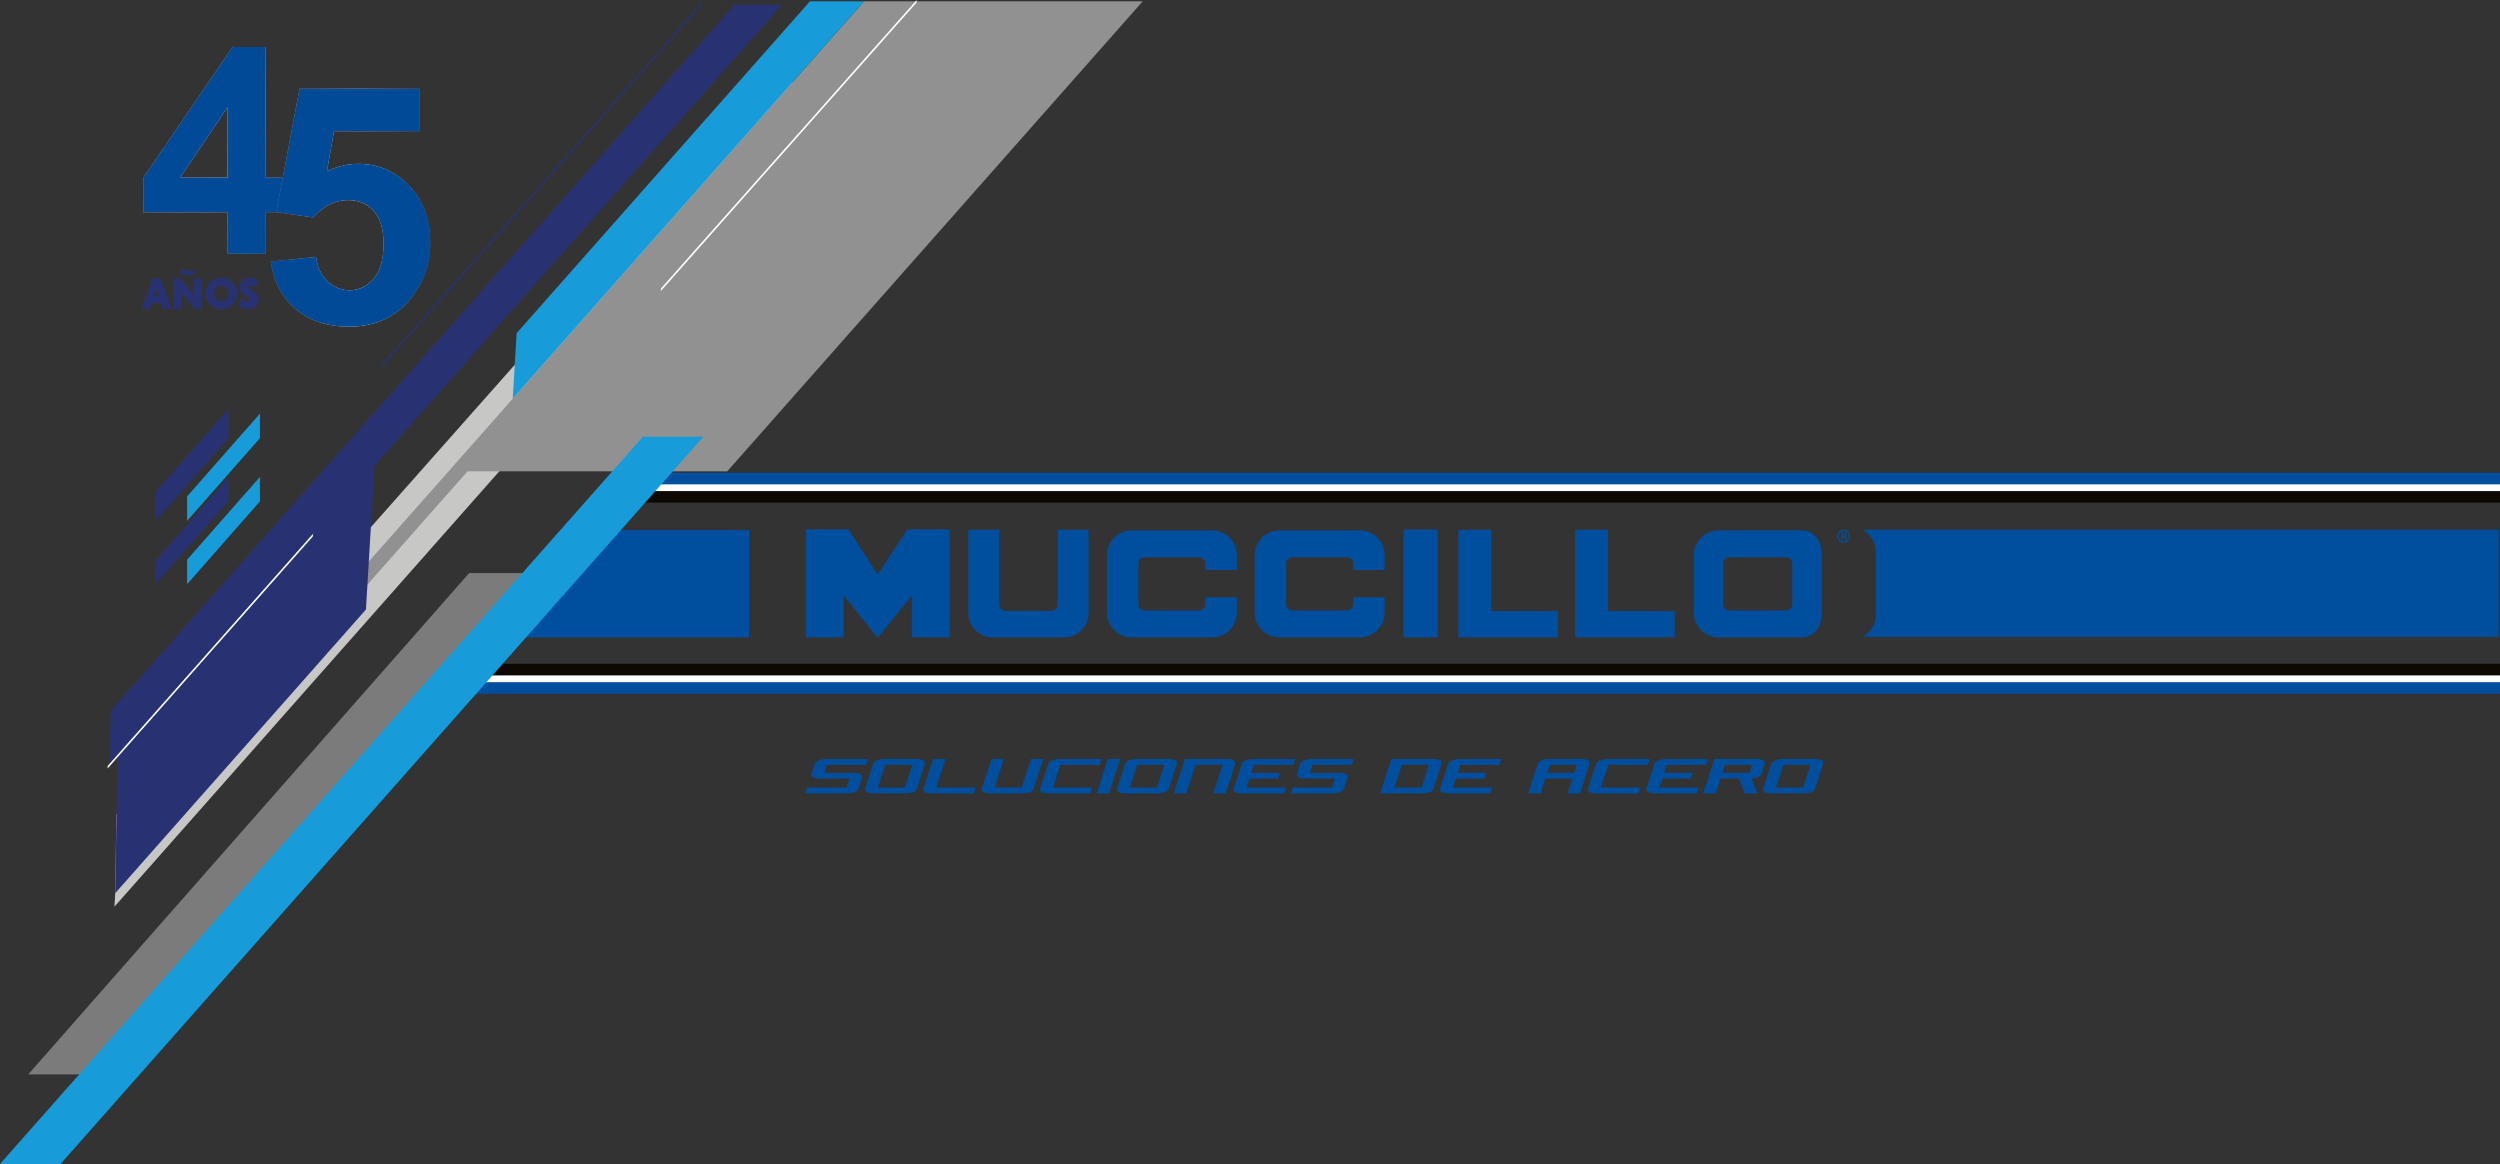<svg xmlns="http://www.w3.org/2000/svg" xmlns:xlink="http://www.w3.org/1999/xlink" viewBox="0 0 2686.57 1250.86"><rect x="0" y="0" width="2686.57" height="1250.86" fill="#333333" stroke="none"/><defs><style>.cls-1{isolation:isolate;}.cls-2{fill:#283272;}.cls-3{fill:url(#Degradado_sin_nombre_6);}.cls-4,.cls-7{fill:#004a97;}.cls-4,.cls-6{mix-blend-mode:multiply;}.cls-5{fill:url(#Degradado_sin_nombre_16);}.cls-8{fill:#189cd9;}.cls-10,.cls-9{fill:#004f9f;}.cls-10{fill-rule:evenodd;}.cls-11{fill:#fff;}.cls-12{fill:#0d0802;}.cls-13{fill:#c7c7c6;}.cls-14{fill:#929191;}.cls-15{fill:#7c7b7c;}</style><linearGradient id="Degradado_sin_nombre_6" x1="168.69" y1="103.94" x2="315.98" y2="206.05" gradientUnits="userSpaceOnUse"><stop offset="0" stop-color="#7b797a"></stop><stop offset="0.57" stop-color="#fff"></stop><stop offset="1" stop-color="#868686"></stop></linearGradient><linearGradient id="Degradado_sin_nombre_16" x1="290.98" y1="223.14" x2="462.36" y2="223.14" gradientUnits="userSpaceOnUse"><stop offset="0" stop-color="#7c7b7c"></stop><stop offset="0.57" stop-color="#fff"></stop><stop offset="1" stop-color="#646463"></stop></linearGradient></defs><g class="cls-1"><g id="Capa_2" data-name="Capa 2"><g id="Capa_1-2" data-name="Capa 1"><path class="cls-2" d="M184.05,331.75h-8.87l-2.27-6.08h-9.86l-2.28,6.08h-8.84l12-32.68h8.15Zm-18.38-13.32h4.64L168,310.34Z"></path><path class="cls-2" d="M208,317V299.07h8.68v32.68h-7.86l-14.16-17.89v17.89H186V299.07h7.86Zm-5.63-21.1a9.58,9.58,0,0,1-2-.95,7.4,7.4,0,0,0-1.08-.56,2.73,2.73,0,0,0-.94-.22c-.72,0-1.39.55-2,1.65l-3.56-1.94q2-4.38,5.32-4.38a7,7,0,0,1,2.24.34,11.2,11.2,0,0,1,2,.95,7.15,7.15,0,0,0,1.11.55,2.56,2.56,0,0,0,.94.23c.7,0,1.37-.56,2-1.67L210.1,292q-2.16,4.23-5.43,4.23A7.45,7.45,0,0,1,202.38,295.86Z"></path><path class="cls-2" d="M225.6,327.3a16.64,16.64,0,0,1,0-23.8,17.28,17.28,0,0,1,24.19,0,16.64,16.64,0,0,1,0,23.8,17.28,17.28,0,0,1-24.19,0Zm17.67-6.13a8.61,8.61,0,0,0,0-11.54,7.79,7.79,0,0,0-11.13,0,8.61,8.61,0,0,0,0,11.54,7.79,7.79,0,0,0,11.13,0Z"></path><path class="cls-2" d="M260.61,331a15.79,15.79,0,0,1-5-3.76l4.85-6.43a12.61,12.61,0,0,0,3.06,2.26,6.5,6.5,0,0,0,3,.85,2.48,2.48,0,0,0,1.62-.52,1.7,1.7,0,0,0,.65-1.39,1.81,1.81,0,0,0-.83-1.57,13.56,13.56,0,0,0-1.87-1.08l-1.64-.78a18.12,18.12,0,0,1-4.69-3.32q-2.26-2.16-2.26-6.5a9.51,9.51,0,0,1,3.1-7.25,11.17,11.17,0,0,1,7.94-2.91,13.42,13.42,0,0,1,9.11,3.7L272.48,309q-2.72-2.08-4-2.08a2.17,2.17,0,0,0-1.54.51,1.65,1.65,0,0,0-.55,1.3,1.82,1.82,0,0,0,1,1.57,15.36,15.36,0,0,0,2.15,1.15l1.13.51a16,16,0,0,1,5,3.45q2.38,2.34,2.39,6.75a9.06,9.06,0,0,1-3.38,7.26,12.2,12.2,0,0,1-8.09,2.83A14.06,14.06,0,0,1,260.61,331Z"></path><path class="cls-3" d="M244.46,272.62V228.11H153.93V191l96-140.47h35.6V190.84H313v37.27H285.5v44.51Zm0-81.78V115.25l-50.84,75.59Z"></path><path class="cls-4" d="M244.46,272.62V228.11H153.93V191l96-140.47h35.6V190.84H308l-8.6,37.27H285.5v44.51Zm0-81.78V115.25l-50.84,75.59Z"></path><path class="cls-5" d="M291,281.1l48.67-5q2.09,16.51,12.34,26.16a33.47,33.47,0,0,0,23.64,9.65q15.28,0,25.89-12.43T412.12,262q0-23.46-10.51-35.19t-27.37-11.73q-21,0-37.72,18.59l-39.63-5.73,25-132.61H451.06V141H358.94l-7.65,43.27a73.94,73.94,0,0,1,33.37-8.17q32.5,0,55.1,23.64t22.6,61.35q0,31.47-18.26,56.14Q419.24,351,375.11,351q-35.3,0-57.53-18.94T291,281.1Z"></path><g class="cls-6"><path class="cls-7" d="M291,281.1l48.67-5q2.09,16.51,12.34,26.16a33.47,33.47,0,0,0,23.64,9.65q15.28,0,25.89-12.43T412.12,262q0-23.46-10.51-35.19t-27.37-11.73q-21,0-37.72,18.59l-39.63-5.73,25-132.61H451.06V141H358.94l-7.65,43.27a73.94,73.94,0,0,1,33.37-8.17q32.5,0,55.1,23.64t22.6,61.35q0,31.47-18.26,56.14Q419.24,351,375.11,351q-35.3,0-57.53-18.94T291,281.1Z"></path></g><polygon class="cls-2" points="167.18 559.75 245.42 470.83 245.42 439.54 167.18 528.47 167.18 559.75"></polygon><polygon class="cls-2" points="167.18 627.76 245.42 538.82 245.42 513.54 167.18 602.46 167.18 627.76"></polygon><polygon class="cls-8" points="201.07 559.75 279.32 470.83 279.32 444.54 201.07 533.47 201.07 559.75"></polygon><polygon class="cls-8" points="279.33 512.54 201.07 601.46 201.07 627.75 279.33 538.83 279.33 512.54"></polygon><path class="cls-9" d="M1935.41,569.94H1847a26.7,26.7,0,0,0-26.77,26.63v61.8A26.7,26.7,0,0,0,1847,685h88.41c14.79,0,22.25-11.92,22.25-26.63v-61.8C1957.66,581.86,1950.2,569.94,1935.41,569.94ZM1926,649.38a6.68,6.68,0,0,1-6.69,6.66h-61a6.68,6.68,0,0,1-6.7-6.66V605.56a6.68,6.68,0,0,1,6.7-6.66h61a6.68,6.68,0,0,1,6.69,6.66Zm-789.47.61a6.56,6.56,0,0,1-6.58,6.54h-49.61a6.56,6.56,0,0,1-6.58-6.54V569.37h-33.21v89.46A26.24,26.24,0,0,0,1066.89,685h76.57a26.24,26.24,0,0,0,26.32-26.17V569.37h-33.22Zm324.54-80h-86a26.69,26.69,0,0,0-26.76,26.63v61.8A26.69,26.69,0,0,0,1375.08,685h86a26.7,26.7,0,0,0,26.77-26.63V641.83h-33.79v7.55a6.68,6.68,0,0,1-6.69,6.66H1388.8a6.68,6.68,0,0,1-6.7-6.66V605.56a6.68,6.68,0,0,1,6.7-6.66h58.59a6.68,6.68,0,0,1,6.69,6.66v7h33.79v-16A26.7,26.7,0,0,0,1461.1,569.94Zm-158.77,0h-86a26.7,26.7,0,0,0-26.77,26.63v61.8A26.7,26.7,0,0,0,1216.32,685h86a26.7,26.7,0,0,0,26.77-26.63V641.83h-33.8v7.55a6.67,6.67,0,0,1-6.69,6.66H1230a6.68,6.68,0,0,1-6.69-6.66V605.56a6.68,6.68,0,0,1,6.69-6.66h58.58a6.67,6.67,0,0,1,6.69,6.66v7h33.8v-16A26.7,26.7,0,0,0,1302.33,569.94ZM943.11,617.61l-31.32-48.67h-46v116h40.73V639.81l36.14,45.11h1.1l36.15-45.11v45.11h40.53v-116H975ZM1508.24,685h36.6V569.08h-36.6Zm94.35-115.66h-35.41V685h107V656.74h-71.62Zm125.4,0h-35.42V685h107V656.74H1728Z"></path><path class="cls-9" d="M1978.91,572.52a13.39,13.39,0,0,1,2.12-.16,3.61,3.61,0,0,1,2.38.62,2,2,0,0,1,.66,1.54,2.05,2.05,0,0,1-1.39,1.93v0a2,2,0,0,1,1.07,1.49,17.43,17.43,0,0,0,.6,2.15h-1.45a12,12,0,0,1-.51-1.82c-.22-1-.58-1.32-1.38-1.35h-.71v3.17h-1.39Zm1.39,3.41h.83c.95,0,1.55-.51,1.55-1.27s-.6-1.24-1.51-1.24a4.33,4.33,0,0,0-.87.07Z"></path><path class="cls-9" d="M1981.3,569.3a6.94,6.94,0,1,0,6.93,6.94A6.94,6.94,0,0,0,1981.3,569.3Zm0,12.37a5.43,5.43,0,1,1,5.43-5.43A5.43,5.43,0,0,1,1981.3,581.67Z"></path><polygon class="cls-9" points="545.94 684.97 805.01 684.97 805.01 569.64 641.34 569.64 545.94 684.97"></polygon><path class="cls-10" d="M2001.33,569.17a27.57,27.57,0,0,1,14.48,24.26v66.8a27.58,27.58,0,0,1-14.48,24.25H2685.1V569.17Z"></path><path class="cls-9" d="M907.76,846.41c1.28,0,2-.18,2.06-.55l2.75-8.58c0-.41-.55-.61-1.65-.61H883.4c-4.12,0-7.06-.34-8.82-1s-2.64-1.68-2.64-3a5.16,5.16,0,0,1,.2-1.38l3.3-10.15c.55-1.7,2-3,4.29-4s5.8-1.44,10.46-1.44h42.69l-2,6.25H890.4c-1.15,0-1.83.18-2.06.55l-2.4,7.48c0,.37.55.55,1.64.55h27.53q6.17,0,8.82,1c1.76.68,2.64,1.69,2.64,3a2.72,2.72,0,0,1-.28,1.37l-3.63,11.33a6.72,6.72,0,0,1-4.29,4.08q-3.4,1.33-10.47,1.34H865.21l2.06-6.25Z"></path><path class="cls-9" d="M929.73,847.24l8.44-26.15c.55-1.7,2-3,4.29-4s5.8-1.44,10.46-1.44h29.72c4.12,0,7.06.35,8.82,1s2.64,1.7,2.64,3a2.86,2.86,0,0,1-.27,1.38l-8.44,26.15a6.72,6.72,0,0,1-4.29,4.08q-3.4,1.33-10.47,1.34H940.91c-4,0-6.94-.35-8.75-1s-2.71-1.69-2.71-3A2.69,2.69,0,0,1,929.73,847.24Zm15.44-.83h25.32c1.28,0,2-.18,2.06-.55l7.62-23.47c0-.32-.57-.48-1.72-.48H953.13c-1.15,0-1.83.18-2.06.55l-7.62,23.47C943.45,846.25,944,846.41,945.17,846.41Z"></path><path class="cls-9" d="M1007.9,846.41h40.49l-2.06,6.25h-42.69c-4,0-6.94-.35-8.75-1s-2.71-1.69-2.71-3a2.69,2.69,0,0,1,.28-1.37l10.22-31.58H1016l-9.82,30.27C1006.18,846.25,1006.75,846.41,1007.9,846.41Z"></path><path class="cls-9" d="M1070.63,846.41H1096c1.28,0,2-.18,2.06-.55l9.82-30.2h13.24l-10.22,31.58a6.72,6.72,0,0,1-4.29,4.08q-3.4,1.33-10.47,1.34h-29.72c-4,0-6.94-.35-8.75-1s-2.71-1.69-2.71-3a2.69,2.69,0,0,1,.28-1.37l10.22-31.58h13.32l-9.82,30.27C1068.91,846.25,1069.48,846.41,1070.63,846.41Z"></path><path class="cls-9" d="M1133.36,846.41h40.49l-2.06,6.25H1129.1c-4,0-6.94-.35-8.75-1s-2.71-1.69-2.71-3a2.69,2.69,0,0,1,.28-1.37l8.44-26.15c.55-1.7,2-3,4.29-4s5.8-1.44,10.46-1.44h42.69l-2,6.25h-40.49c-1.14,0-1.83.18-2.06.55l-7.62,23.47C1131.64,846.25,1132.21,846.41,1133.36,846.41Z"></path><path class="cls-9" d="M1178.52,852.66l12-37h13.31l-12,37Z"></path><path class="cls-9" d="M1200.48,847.24l8.44-26.15c.55-1.7,2-3,4.29-4s5.8-1.44,10.47-1.44h29.72c4.12,0,7.06.35,8.82,1s2.64,1.7,2.64,3a2.86,2.86,0,0,1-.27,1.38l-8.45,26.15a6.67,6.67,0,0,1-4.29,4.08q-3.39,1.33-10.46,1.34h-29.72c-4,0-7-.35-8.75-1s-2.71-1.69-2.71-3A2.81,2.81,0,0,1,1200.48,847.24Zm15.44-.83h25.33c1.28,0,2-.18,2.06-.55l7.62-23.47c0-.32-.58-.48-1.72-.48h-25.32c-1.15,0-1.83.18-2.06.55l-7.62,23.47Q1214.21,846.41,1215.92,846.41Z"></path><path class="cls-9" d="M1274.74,852.66h-13.31l12-37h42.69c4.12,0,7.06.35,8.82,1s2.64,1.7,2.64,3a2.86,2.86,0,0,1-.27,1.38l-10.23,31.57h-13.25l9.82-30.27c0-.32-.58-.48-1.72-.48h-27.18Z"></path><path class="cls-9" d="M1341.38,846.41h40.5l-2.06,6.25h-42.69c-4,0-7-.35-8.75-1s-2.71-1.69-2.71-3a2.81,2.81,0,0,1,.27-1.37l8.44-26.15c.55-1.7,2-3,4.29-4s5.8-1.44,10.47-1.44h42.69l-2,6.25h-40.49c-1.15,0-1.83.18-2.06.55l-2.61,8h30.82l-2,6.18h-30.81l-3,9.26Q1339.67,846.41,1341.38,846.41Z"></path><path class="cls-9" d="M1429.44,846.41c1.28,0,2-.18,2.06-.55l2.75-8.58c0-.41-.55-.61-1.65-.61h-27.52c-4.12,0-7.06-.34-8.82-1s-2.65-1.68-2.65-3a5.21,5.21,0,0,1,.21-1.38l3.29-10.15c.55-1.7,2-3,4.29-4s5.8-1.44,10.47-1.44h42.69l-2,6.25h-40.49c-1.15,0-1.83.18-2.06.55l-2.4,7.48c0,.37.54.55,1.64.55h27.53q6.17,0,8.82,1c1.76.68,2.64,1.69,2.64,3a2.83,2.83,0,0,1-.28,1.37l-3.63,11.33a6.72,6.72,0,0,1-4.29,4.08q-3.4,1.33-10.47,1.34h-42.69l2.06-6.25Z"></path><path class="cls-9" d="M1483.18,852.66l12-37h42.69c4.12,0,7.06.35,8.82,1s2.64,1.7,2.64,3a2.86,2.86,0,0,1-.27,1.38l-8.44,26.15a6.72,6.72,0,0,1-4.29,4.08q-3.4,1.33-10.47,1.34Zm50.52-30.75h-27.18l-8,24.5h27.18c1.28,0,2-.18,2.06-.55l7.62-23.47Q1535.41,821.91,1533.7,821.91Z"></path><path class="cls-9" d="M1563.14,846.41h40.49l-2.06,6.25h-42.69c-4,0-6.94-.35-8.75-1s-2.71-1.69-2.71-3a2.69,2.69,0,0,1,.28-1.37l8.44-26.15c.55-1.7,2-3,4.29-4s5.8-1.44,10.46-1.44h42.69l-2,6.25H1571.1c-1.14,0-1.83.18-2.06.55l-2.61,8h30.82l-2,6.18h-30.82l-3,9.26C1561.42,846.25,1562,846.41,1563.14,846.41Z"></path><path class="cls-9" d="M1697.87,852.66h-13.25l5.22-16h-29.11l-5.21,16H1642.2l10.23-31.57c.55-1.7,2-3,4.29-4s5.8-1.44,10.47-1.44h29.71c4.12,0,7.06.35,8.82,1s2.65,1.7,2.65,3a2.85,2.85,0,0,1-.28,1.38Zm-5.15-30.75h-25.33c-1.14,0-1.83.18-2.06.55l-2.6,8h29.1l2.6-8.1Q1694.43,821.91,1692.72,821.91Z"></path><path class="cls-9" d="M1722.16,846.41h40.49l-2.05,6.25h-42.69c-4,0-7-.35-8.76-1s-2.71-1.69-2.71-3a2.69,2.69,0,0,1,.28-1.37l8.44-26.15c.55-1.7,2-3,4.29-4s5.8-1.44,10.47-1.44h42.69l-2,6.25h-40.5c-1.14,0-1.83.18-2.06.55l-7.62,23.47C1720.44,846.25,1721,846.41,1722.16,846.41Z"></path><path class="cls-9" d="M1784.89,846.41h40.5l-2.06,6.25h-42.69c-4,0-7-.35-8.75-1s-2.72-1.69-2.72-3a2.8,2.8,0,0,1,.28-1.37l8.44-26.15c.55-1.7,2-3,4.29-4s5.8-1.44,10.47-1.44h42.69l-2,6.25h-40.5c-1.14,0-1.83.18-2.06.55l-2.6,8H1819l-2,6.18H1786.2l-3,9.26Q1783.18,846.41,1784.89,846.41Z"></path><path class="cls-9" d="M1885.17,815.66c4.11,0,7,.35,8.78,1s2.61,1.7,2.61,3a4.72,4.72,0,0,1-.21,1.38l-3.29,10.15a6.23,6.23,0,0,1-3.26,3.71,20,20,0,0,1-7.59,1.65l6.46,16.06H1875l-6.52-16h-19.56l-5.22,16H1830.4l12-37Zm-5,14.21,2.41-7.48q0-.48-1.65-.48h-27.25l-2.81,8.58h27.24C1879.4,830.49,1880.09,830.28,1880.22,829.87Z"></path><path class="cls-9" d="M1894.91,847.24l8.44-26.15c.55-1.7,2-3,4.29-4s5.8-1.44,10.47-1.44h29.72c4.11,0,7.05.35,8.82,1s2.64,1.7,2.64,3a2.74,2.74,0,0,1-.28,1.38l-8.44,26.15a6.67,6.67,0,0,1-4.29,4.08q-3.39,1.33-10.47,1.34H1906.1c-4,0-6.95-.35-8.75-1s-2.71-1.69-2.71-3A2.81,2.81,0,0,1,1894.91,847.24Zm15.44-.83h25.33c1.28,0,2-.18,2.06-.55l7.62-23.47c0-.32-.58-.48-1.72-.48h-25.33c-1.14,0-1.83.18-2.06.55l-7.61,23.47Q1908.64,846.41,1910.35,846.41Z"></path><rect class="cls-11" x="678.07" y="518.05" width="2008.51" height="12.45"></rect><polygon class="cls-9" points="2686.57 520.47 678.07 520.47 685.47 508.02 2686.57 508.02 2686.57 520.47"></polygon><rect class="cls-12" x="678.07" y="527.73" width="2008.51" height="12.45"></rect><rect class="cls-11" x="497.28" y="723.06" width="2189.3" height="12.45"></rect><rect class="cls-9" x="497.28" y="733.09" width="2189.3" height="12.45"></rect><rect class="cls-12" x="497.28" y="713.37" width="2189.3" height="12.45"></rect><polygon class="cls-13" points="125.03 875.23 123.8 960.56 122.98 974.36 836.76 166.86 859.5 46.26 125.03 875.23"></polygon><polygon class="cls-14" points="126.92 908.22 125.44 932.98 502.42 506.51 502.42 506.52 502.42 506.51 781.52 506.51 1228 1.42 928.49 1.42 126.92 908.22"></polygon><polygon class="cls-8" points="551 428.38 555.19 358.02 870.41 1.42 928.49 1.42 551 428.38"></polygon><polygon class="cls-2" points="752.12 4.99 408.86 393.33 408.69 396.15 754.46 4.99 752.12 4.99"></polygon><path class="cls-2" d="M126.21,812.15l-2.37,147.67L393.26,655l9.21-154.51ZM789.4,5,119.06,763.62l-1.57,58.72,285-321.85v0L840.49,5Z"></path><polygon class="cls-11" points="115.74 823.09 115.57 825.92 336.19 576.47 336.35 573.64 115.74 823.09"></polygon><polygon class="cls-11" points="710.1 312.82 710.27 309.99 985.08 0 984.91 2.83 710.1 312.82"></polygon><polygon class="cls-15" points="569.22 615.82 95.35 1154.56 30.32 1154.56 504.19 615.82 569.22 615.82"></polygon><polygon class="cls-8" points="755.89 469.31 65.03 1250.86 0 1250.86 690.86 469.31 755.89 469.31"></polygon></g></g></g></svg>